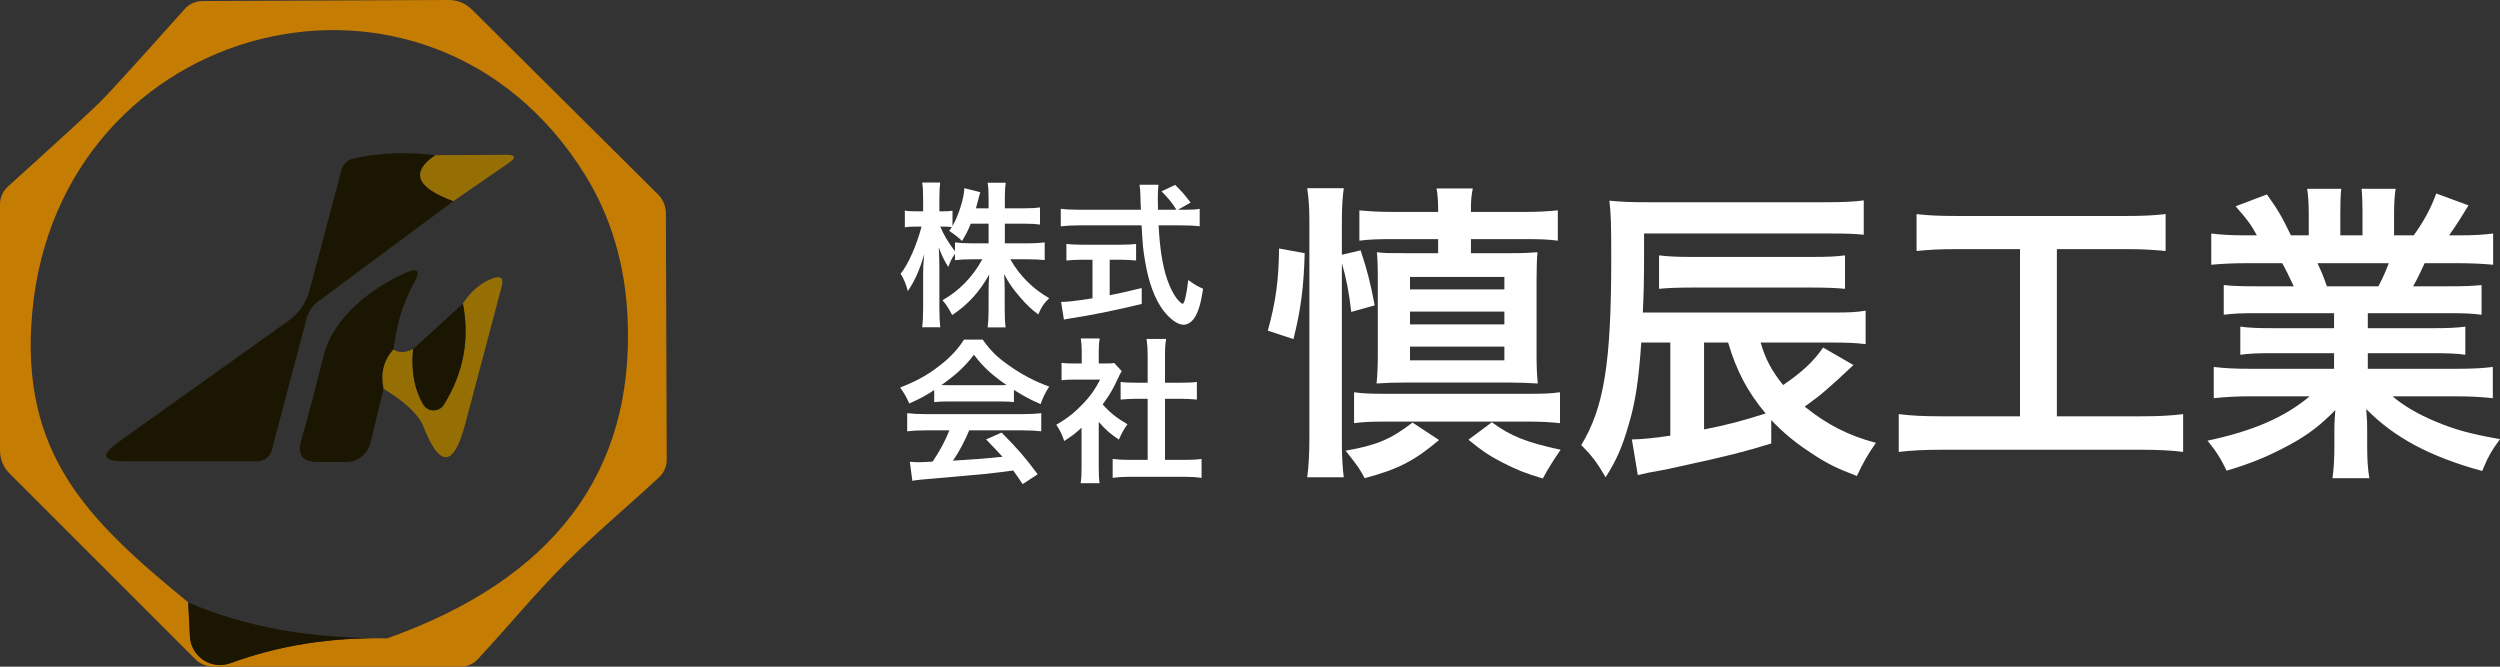 <?xml version="1.0" encoding="UTF-8"?><svg id="uuid-1b5c7d61-b0a0-49cd-85e9-455da2bdd9ac" xmlns="http://www.w3.org/2000/svg" width="480" height="128" viewBox="0 0 480 128"><rect x="0" y="0" width="480" height="128" fill="#333333" stroke="none"/><path d="M108.4,108.32c-5.75,5.75-10.91,12.06-16.7,18.29-.83.87-1.98,1.39-3.21,1.39h-47.38c-1.47,0-2.74-.52-3.77-1.59L1.86,90.94c-1.23-1.23-1.86-2.74-1.86-4.52v-47.18c0-1.31.56-2.54,1.51-3.41,10.36-9.36,16.27-14.8,17.78-16.31,1.51-1.47,6.9-7.42,16.23-17.85.87-.95,2.1-1.47,3.41-1.47l47.18-.2c1.75,0,3.29.63,4.52,1.86l35.59,35.35c1.07.99,1.59,2.26,1.63,3.73l.16,47.38c0,1.23-.52,2.38-1.39,3.25-6.23,5.79-12.5,10.99-18.21,16.74M36.15,115.66l.32,6.51c.2,3.93,4.13,6.51,7.78,5.16,9.32-3.41,19.32-5,30.08-4.76,32.02-11.39,47.41-31.82,46.18-61.26-.44-10.36-3.13-19.56-8.13-27.66C82.53-14.6,11.31,3.41,6.19,59.99c-2.46,27.3,10.79,39.96,29.96,55.67h0Z" style="fill:#c57c03;"/><path d="M83.6,29.8c-4.84,3.25-3.69,6.19,3.45,8.81l-25.87,19.2c-1.19.87-1.98,2.02-2.34,3.45l-6.67,25.2c-.32,1.23-1.43,2.1-2.7,2.1h-25.63c-4.17,0-4.52-1.23-1.15-3.65l32.65-23.29c2.1-1.47,3.45-3.49,4.13-5.99l6.07-22.93c.28-1.15,1.23-2.02,2.42-2.3,5.12-1.07,10.36-1.27,15.63-.6h0Z" style="fill:#1b1602;"/><path d="M87.05,38.61c-7.14-2.62-8.29-5.55-3.45-8.81l13.57-.08c1.86,0,2.02.52.48,1.59l-10.59,7.3h0Z" style="fill:#956f04;"/><path d="M75.55,67.09c-1.86,2.06-2.5,4.56-1.9,7.54l-2.54,10.47c-.56,2.14-2.46,3.61-4.64,3.61h-5.52c-2.86,0-3.89-1.39-3.13-4.13,1.43-5,2.86-10.4,4.29-16.19,1.9-7.78,9.72-13.29,15.55-15.91,2.58-1.19,3.17-.56,1.79,1.94-2.02,3.57-3.29,7.78-3.89,12.66h0Z" style="fill:#1b1602;"/><path d="M73.64,74.63c-.6-2.98.04-5.48,1.9-7.54,1.03.71,2.3.67,3.77-.08-.4,4.21.24,7.74,1.94,10.63.87,1.51,3.06,1.51,3.97.04,3.77-6.07,4.96-12.54,3.65-19.4,1.55-2.38,3.49-4.01,5.75-4.84,1.55-.56,2.14-.04,1.71,1.55l-7.02,26.46c-2.18,8.29-4.88,8.45-8.01.44-.91-2.26-3.45-4.68-7.66-7.26h0Z" style="fill:#956f04;"/><path d="M88.88,58.29c1.31,6.86.12,13.33-3.65,19.4-.91,1.47-3.09,1.47-3.97-.04-1.71-2.9-2.34-6.43-1.94-10.63l9.56-8.73h0Z" style="fill:#1b1602;"/><path d="M74.32,122.56c-10.75-.24-20.75,1.35-30.08,4.76-3.65,1.35-7.58-1.23-7.78-5.16l-.32-6.51c10.67,4.68,23.37,6.98,38.17,6.9h0Z" style="fill:#1b1602;"/><path d="M243.42,63.49c1.5-5.46,2.1-9.6,2.16-15.78l4.92.9c-.18,6.42-.72,10.8-2.16,16.5l-4.92-1.62ZM257.64,84.91c0,2.88.12,4.62.36,6.72h-7.02c.3-2.04.42-4.74.42-7.56v-41.58c0-2.64-.12-4.32-.42-6.36h7.02c-.24,1.92-.36,3.6-.36,6.36v6.42l3.6-.84c1.26,3.78,1.92,6.42,2.7,10.56l-4.5,1.26c-.42-3.78-1.02-6.72-1.8-9.36v34.38ZM276.3,84.49c-4.8,4.02-7.8,5.58-14.28,7.32-1.02-1.86-1.02-1.92-3.66-5.28,5.88-1.02,8.64-2.16,12.84-5.4l5.1,3.36ZM259.98,75.31c1.62.24,3.3.3,5.82.3h27.9c2.58,0,4.2-.06,5.82-.3v5.94c-1.56-.18-3.48-.3-5.82-.3h-27.9c-2.46,0-4.08.06-5.82.3v-5.94ZM289.92,48.61c2.64,0,3.72-.06,5.28-.18-.12,1.2-.18,3-.18,5.4v14.28c0,2.1.06,3.9.24,5.52-2.1-.12-3.54-.18-5.46-.18h-20.04c-2.28,0-3.78.06-5.46.18.18-1.74.24-3.54.24-5.46v-14.28c0-3.06-.06-4.14-.18-5.46,1.44.18,2.28.18,5.28.18h6.48v-2.7h-8.82c-2.64,0-4.5.06-6.3.3v-5.82c1.92.18,3.78.3,6.48.3h8.64v-.84c0-1.44-.12-2.64-.3-3.66h6.96c-.24,1.02-.36,2.34-.36,3.66v.84h10.38c2.58,0,4.38-.12,6.3-.3v5.82c-1.74-.24-3.42-.3-6-.3h-10.68v2.7h7.5ZM270.72,55.57h18.12v-2.4h-18.12v2.4ZM270.72,62.29h18.12v-2.46h-18.12v2.46ZM270.72,69.19h18.12v-2.64h-18.12v2.64ZM286.44,81.07c3.54,2.64,6.72,3.9,13.2,5.28-1.38,1.98-2.52,3.84-3.42,5.52-3.42-1.02-5.04-1.68-7.86-3.12-2.64-1.38-3.84-2.22-6.42-4.32l4.5-3.36Z" style="fill:#fff;"/><path d="M315.12,65.77c-.48,7.2-1.14,11.52-2.4,15.72-1.26,4.38-2.34,6.84-4.44,10.14-1.68-2.88-2.7-4.2-4.68-6.18,4.38-7.2,5.76-15.78,5.76-35.82,0-6.36-.06-8.76-.36-11.1,2.4.24,4.44.3,7.44.3h34.02c3.48,0,5.82-.12,7.38-.36v6.6c-1.68-.18-3.42-.24-6.36-.24h-35.82v4.5c0,4.02-.06,7.02-.24,10.68h36.42c3.12,0,4.56-.06,6.36-.36v6.42c-1.98-.24-3.54-.3-6.54-.3h-13.62c.9,3.12,2.1,5.4,4.32,8.16,3.6-2.46,5.82-4.5,7.68-7.2l5.82,3.36c-4.86,4.56-6.18,5.7-9.36,7.98,4.26,3.42,8.28,5.52,13.68,6.96-1.5,2.1-2.46,3.78-3.66,6.36-3.78-1.44-5.82-2.4-8.82-4.44-3.06-1.98-5.4-3.96-7.62-6.3v4.5c-5.7,1.74-8.16,2.34-17.16,4.32-2.94.66-3.54.78-6.3,1.26q-1.14.24-2.16.48l-1.14-6.84c1.68,0,4.62-.3,7.38-.72v-17.88h-5.58ZM318.54,49.03c1.92.24,3.78.3,6.24.3h23.16c2.76,0,4.5-.06,6.3-.3v6.42c-1.86-.18-3.9-.24-6.48-.24h-22.56c-2.88,0-4.8.06-6.66.24v-6.42ZM327.18,82.45c4.56-.9,7.02-1.56,11.82-3.06-3.54-4.26-5.58-8.16-7.2-13.62h-4.62v16.68Z" style="fill:#fff;"/><path d="M375.72,47.83c-3.3,0-5.4.12-7.74.36v-7.08c2.1.24,4.14.36,7.8.36h32.28c3.54,0,5.46-.12,7.74-.36v7.08c-2.46-.24-4.44-.36-7.68-.36h-13.2v32.1h16.08c3.48,0,5.76-.12,8.16-.42v7.26c-2.22-.3-4.92-.42-8.16-.42h-38.28c-3.12,0-5.64.12-8.16.42v-7.26c2.46.3,4.62.42,8.28.42h15v-32.1h-12.12Z" style="fill:#fff;"/><path d="M433.14,60.13c-2.76,0-4.32.06-6.18.3v-5.7c1.68.18,3.24.24,6.18.24h7.26c-.9-1.92-1.56-3.3-2.22-4.44h-6.48c-2.94,0-5.22.12-7.14.3v-6c1.86.24,3.78.36,6.84.36h1.92c-1.14-2.1-1.86-3.06-4.08-5.58l6-2.28c2.04,2.82,2.88,4.26,4.62,7.86h3.42v-4.26c0-1.8-.12-3.48-.3-4.68h6.54c-.12,1.08-.18,2.4-.18,4.44v4.5h4.26v-4.5c0-1.92-.06-3.3-.18-4.44h6.54c-.18,1.14-.3,2.76-.3,4.68v4.26h3.78c2.1-3,3.24-5.1,4.32-8.04l6.18,2.28c-1.44,2.4-2.4,3.9-3.72,5.76h1.68c3.12,0,4.98-.12,6.78-.36v6c-1.86-.18-4.2-.3-7.14-.3h-6c-1.14,2.4-1.38,2.94-2.22,4.44h6.96c2.94,0,4.44-.06,6.18-.24v5.7c-1.86-.24-3.36-.3-6.18-.3h-15.66v2.88h12.54c2.7,0,4.5-.06,6.18-.3v5.4c-1.68-.24-3.54-.3-6.18-.3h-12.54v3h16.74c3.42,0,5.52-.12,7.26-.36v6c-2.22-.24-4.44-.36-7.2-.36h-12.06c2.04,1.74,4.74,3.36,8.16,4.8,3.84,1.62,6.96,2.46,12.48,3.42-1.68,2.28-2.4,3.6-3.42,6.12-10.08-2.76-16.86-6.42-22.26-11.88.18,2.28.18,2.82.18,4.26v2.94c0,2.52.12,4.38.42,6.06h-7.08c.24-1.74.36-3.72.36-6.12v-2.88c0-1.38,0-1.62.18-4.08-2.82,2.88-5.04,4.62-8.64,6.6-3.84,2.1-7.5,3.66-12.24,5.04-.96-2.1-2.1-3.9-3.66-5.76,8.76-1.86,14.82-4.5,19.62-8.52h-11.16c-2.82,0-4.98.12-7.26.36v-6c1.92.24,3.96.36,7.2.36h15.9v-3h-11.88c-2.64,0-4.44.06-6.12.3v-5.4c1.68.24,3.42.3,6.12.3h11.88v-2.88h-15ZM456.66,54.97c.9-1.74,1.38-2.82,1.98-4.44h-13.68c.84,1.8,1.2,2.7,1.8,4.44h9.9Z" style="fill:#fff;"/><path d="M192.93,46.72h4.44c1.38,0,2.25-.06,3.21-.18v3.39c-.99-.09-1.95-.15-3.24-.15h-3.36c1.77,3.15,4.35,5.7,7.47,7.47-1.05,1.02-1.44,1.59-2.1,3.12-1.26-.93-2.19-1.8-3.36-3.15-1.56-1.8-2.19-2.7-3.21-4.59.09,1.02.12,2.1.12,2.97v3.78c0,1.47.06,2.52.18,3.48h-3.45c.12-.99.18-2.1.18-3.48v-3.57c0-.84.03-1.92.12-3.09-1.95,3.42-4.05,5.73-7.11,7.77-.75-1.41-1.2-2.1-1.86-2.85,3.21-1.8,5.82-4.5,7.65-7.86h-1.98c-1.32,0-2.28.06-3.27.18v-1.23c-.54.75-.9,1.44-1.29,2.52-.78-1.23-1.26-2.19-1.83-3.75.06.99.12,2.64.12,3.96v7.68c0,1.59.06,2.73.18,3.69h-3.48c.12-.99.18-2.13.18-3.69v-6.45c0-1.2.03-1.98.21-3.87-.87,2.97-1.77,5.04-3.15,7.08-.36-1.41-.75-2.31-1.38-3.33,1.5-1.89,3.06-5.46,4.02-9.06h-1.2c-.9,0-1.47.03-2.01.15v-3.24c.51.12,1.05.15,2.01.15h1.5v-2.43c0-1.56-.06-2.34-.18-3.09h3.45c-.09.78-.15,1.68-.15,3.09v2.43h.9c.75,0,1.11-.03,1.62-.12v2.97c1.2-2.13,2.19-5.31,2.28-7.29l3.06.78c-.12.33-.21.66-.45,1.62-.18.69-.24.9-.39,1.47h2.43v-2.07c0-1.26-.06-2.07-.18-2.85h3.48c-.12.75-.18,1.59-.18,2.85v2.07h3.54c1.47,0,2.34-.06,3.21-.18v3.3c-.87-.12-1.86-.18-3.21-.18h-3.54v3.78ZM186.39,42.94c-.57,1.38-.78,1.83-1.68,3.33q-.72-.75-2.46-1.95c.27-.36.36-.48.51-.72-.42-.06-.93-.09-1.47-.09h-.75c.63,1.56,1.5,3,2.82,4.74v-1.71c.96.12,1.83.18,3.27.18h3.18v-3.78h-3.42Z" style="fill:#fff;"/><path d="M227.43,40.27c1.41,0,2.16-.03,2.91-.18v3.36c-.84-.12-2.01-.18-3.51-.18h-4.38c.27,5.22.93,8.79,2.1,11.55.57,1.32,1.17,2.34,1.8,2.97.3.3.6.54.69.54.36,0,.72-1.44,1.11-4.56,1.26.9,1.77,1.2,2.85,1.68-.45,2.88-.96,4.56-1.71,5.64-.57.81-1.29,1.26-2.07,1.26-1.14,0-2.67-1.14-3.99-2.91-1.53-2.13-2.67-5.16-3.33-9.03-.42-2.43-.48-2.97-.72-7.14h-12c-1.32,0-2.4.06-3.51.18v-3.36c.93.12,2.04.18,3.51.18h11.88q-.09-1.56-.09-2.46c0-.75-.09-1.8-.18-2.34h3.63c-.09.75-.12,1.56-.12,2.43,0,.51,0,1.38.03,2.37h3.54c-.84-1.35-1.53-2.19-2.85-3.54l2.61-1.23c1.29,1.29,1.65,1.68,2.97,3.39l-2.43,1.38h1.26ZM207.78,49.87c-1.14,0-2.19.06-3.03.15v-3.18c.75.09,1.77.15,3.09.15h7.26c1.32,0,2.28-.06,3.03-.15v3.18c-.87-.09-1.86-.15-3-.15h-2.07v6.81c2.1-.42,3.27-.66,6.15-1.38v3.06c-5.07,1.23-9.81,2.19-13.83,2.79-.27.06-.6.12-1.11.21l-.54-3.39c1.26,0,2.67-.18,6.03-.69v-7.41h-1.98Z" style="fill:#fff;"/><path d="M179.37,74.89c-1.86,1.2-2.7,1.65-4.8,2.58-.51-1.2-.99-2.04-1.74-3.06,3.24-1.29,5.25-2.4,7.53-4.17,1.98-1.53,3.51-3.12,4.74-5.04h3.57c1.59,2.22,2.79,3.39,5.07,4.98,2.55,1.8,4.98,3.06,7.71,4.05-.84,1.29-1.23,2.13-1.65,3.36-1.89-.81-3.03-1.41-5.13-2.73v2.34c-.78-.09-1.56-.12-2.7-.12h-10.02c-.87,0-1.77.03-2.58.12v-2.31ZM177.72,82.63c-1.53,0-2.55.06-3.54.18v-3.48c.99.12,2.13.18,3.54.18h18.69c1.47,0,2.52-.06,3.51-.18v3.48c-.99-.12-2.01-.18-3.51-.18h-10.32c-.93,2.19-1.86,3.96-3.12,5.82q5.31-.3,9.51-.75c-.96-1.05-1.47-1.59-3.15-3.33l2.97-1.32c3.21,3.24,4.5,4.74,6.93,8.01l-2.88,1.89c-.99-1.47-1.29-1.89-1.8-2.61-2.49.33-4.29.54-5.4.66-2.97.27-8.91.81-10.11.9-1.68.12-3.18.27-3.87.42l-.48-3.66c.81.06,1.32.09,1.74.09.21,0,1.11-.03,2.64-.12,1.47-2.22,2.4-3.96,3.21-6h-4.56ZM191.94,73.96c.48,0,.75,0,1.32-.03-2.76-1.89-4.47-3.45-6.27-5.82-1.59,2.13-3.45,3.87-6.24,5.82.51.03.69.03,1.23.03h9.96Z" style="fill:#fff;"/><path d="M210.96,89.71c0,1.41.03,2.16.15,3.06h-3.63c.15-.9.18-1.71.18-3.12v-7.53c-1.17,1.08-1.8,1.56-3.33,2.55-.36-1.14-.9-2.22-1.53-3.12,2.1-1.2,3.54-2.34,5.16-4.05,1.41-1.47,2.28-2.7,3.27-4.62h-4.89c-1.08,0-1.71.03-2.52.12v-3.33c.75.09,1.38.12,2.37.12h1.5v-2.52c0-.78-.06-1.59-.18-2.28h3.63c-.12.69-.18,1.35-.18,2.34v2.46h1.23c.93,0,1.35-.03,1.74-.09l1.44,1.56c-.27.45-.45.75-.66,1.26-.99,2.16-1.56,3.15-3,5.13,1.41,1.59,2.79,2.67,4.77,3.81-.72.96-1.17,1.8-1.65,2.94-1.56-1.02-2.58-1.89-3.87-3.39v8.7ZM223.68,88.3h3.6c1.5,0,2.49-.06,3.42-.18v3.63c-1.05-.15-2.22-.21-3.42-.21h-10.26c-1.2,0-2.34.06-3.39.21v-3.63c.96.12,2.01.18,3.45.18h3.27v-11.73h-2.25c-1.02,0-1.98.06-2.94.15v-3.39c.87.12,1.65.15,2.94.15h2.25v-5.28c0-1.23-.06-1.95-.21-3.12h3.75c-.18,1.2-.21,1.83-.21,3.12v5.28h3.18c1.35,0,2.1-.03,2.94-.15v3.39c-.96-.09-1.89-.15-2.94-.15h-3.18v11.73Z" style="fill:#fff;"/></svg>